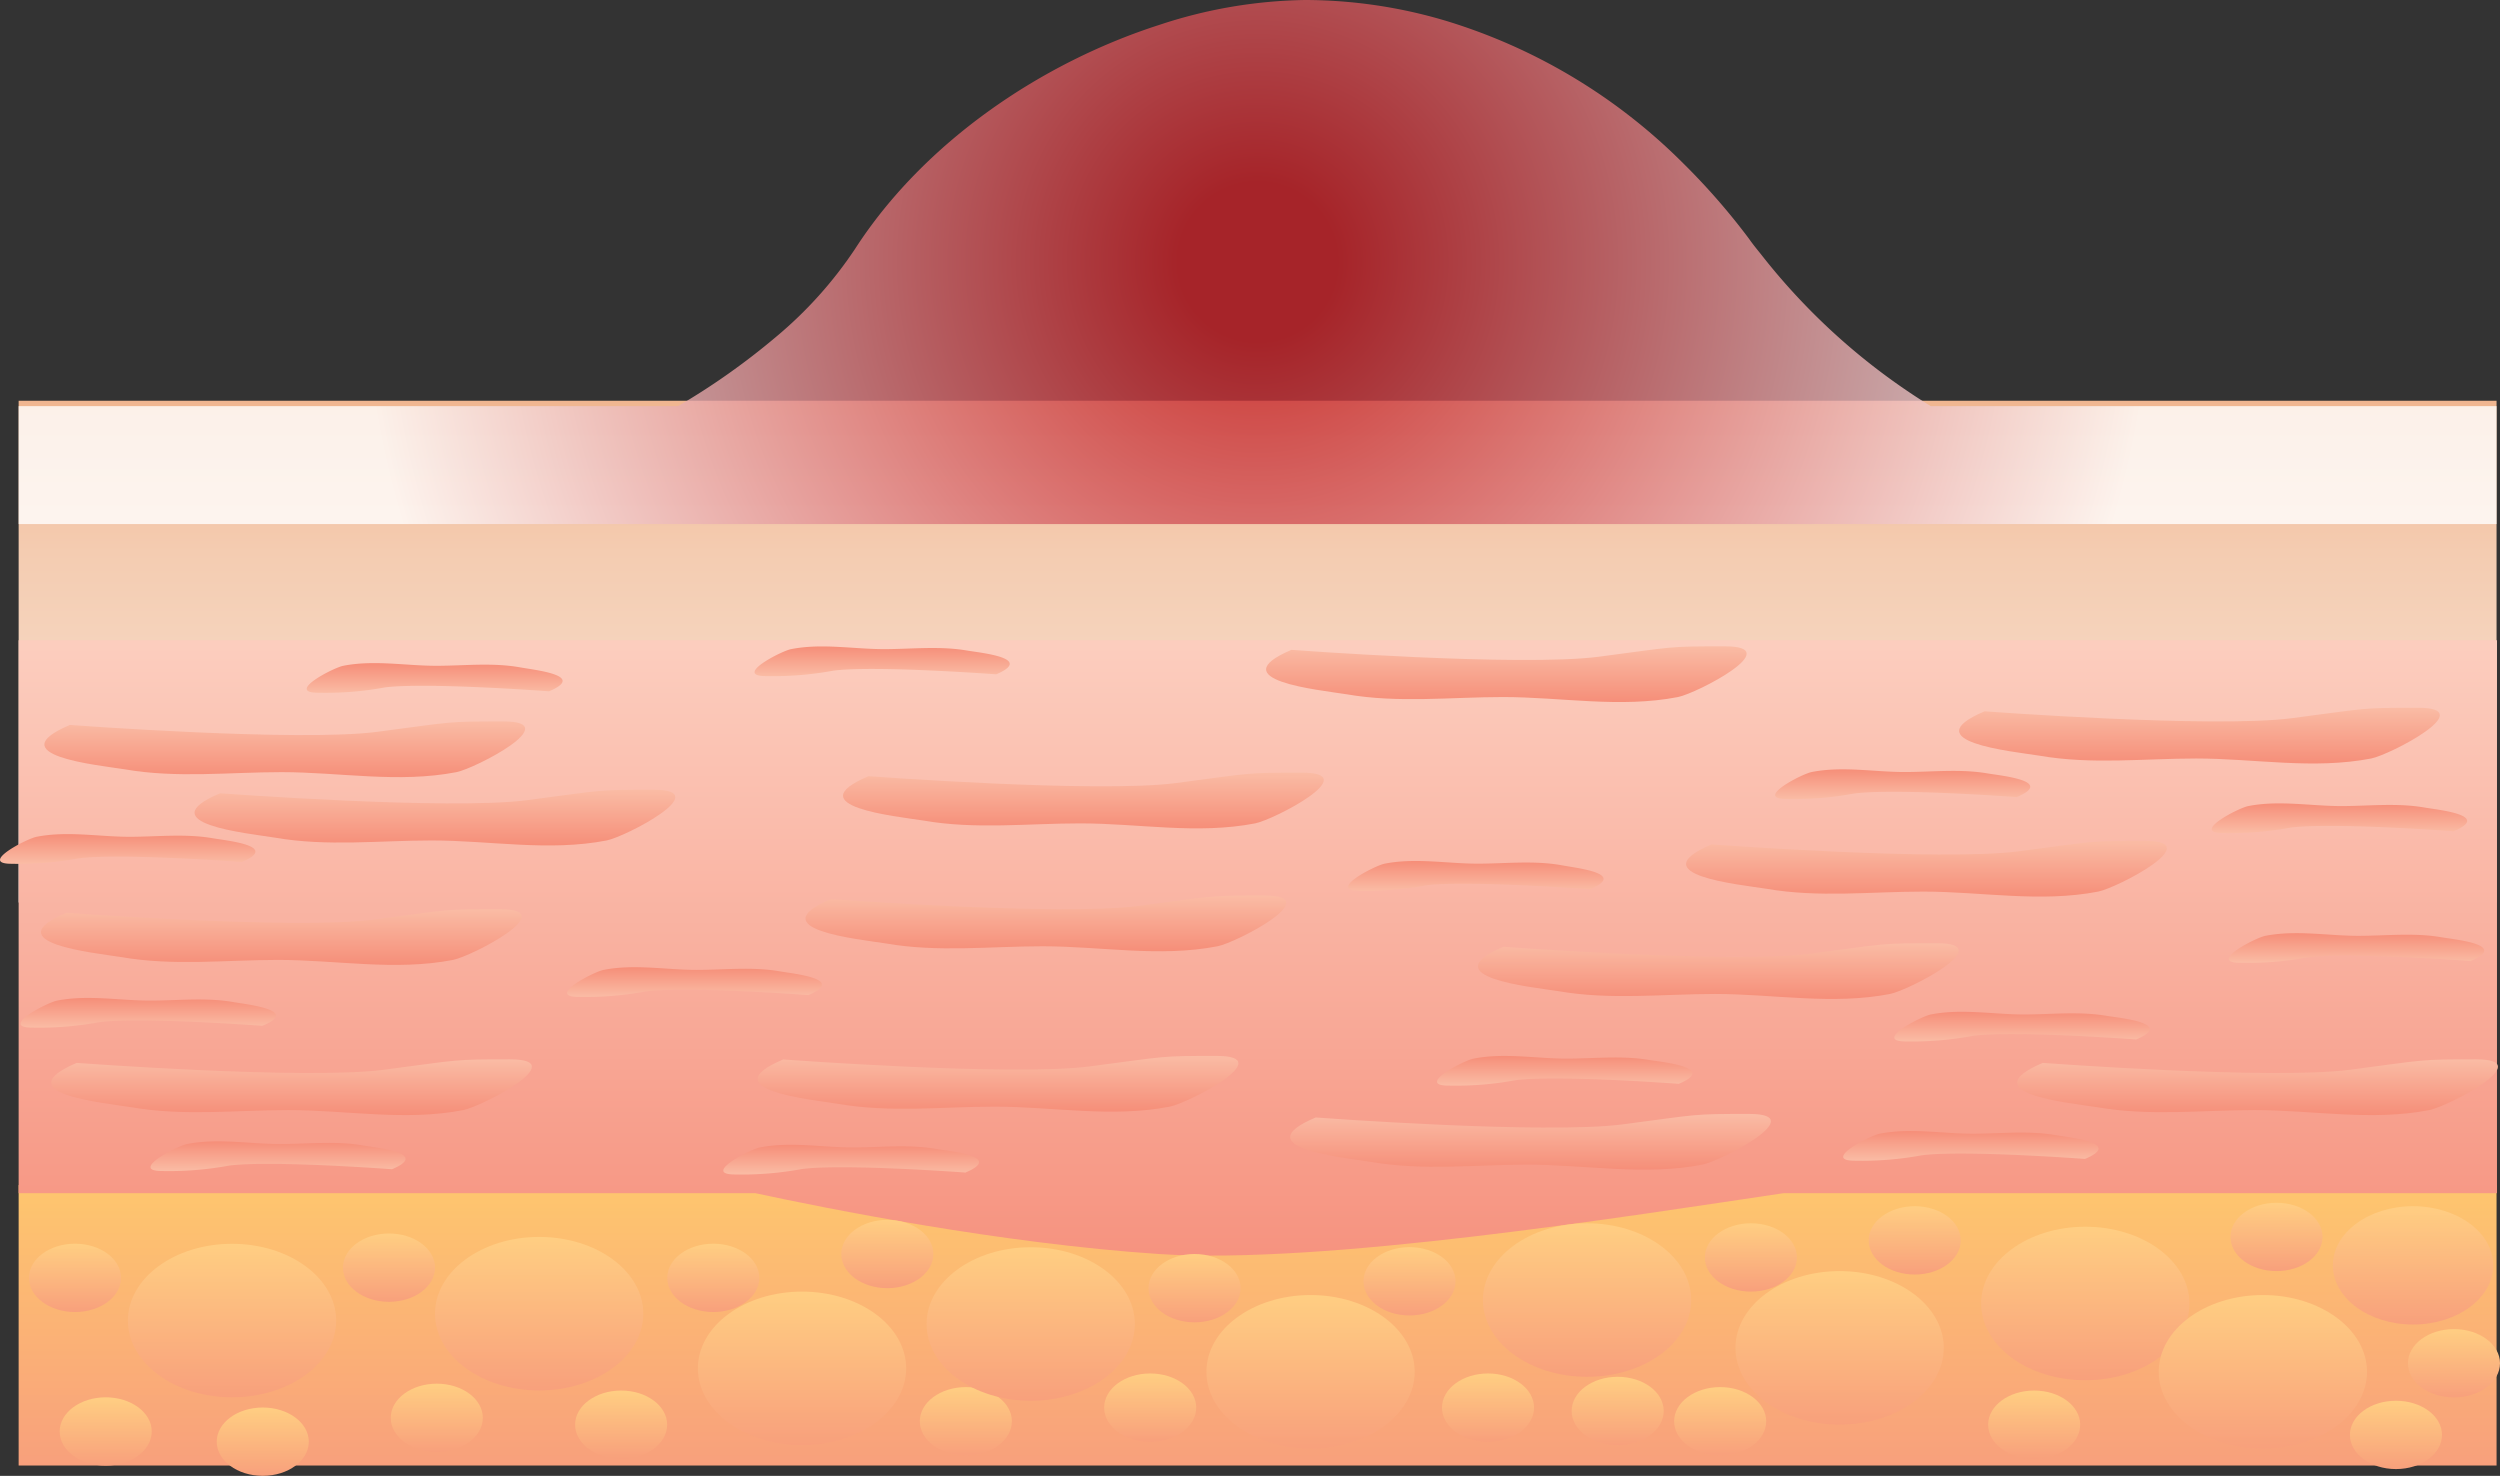 <svg xmlns="http://www.w3.org/2000/svg" xmlns:xlink="http://www.w3.org/1999/xlink" viewBox="0 0 240.05 141.71"><rect x="0" y="0" width="240.05" height="141.71" fill="#333333" stroke="none"/><defs><style>.cls-1{isolation:isolate;}.cls-2{fill:url(#linear-gradient);}.cls-3{fill:url(#linear-gradient-2);}.cls-4{fill:url(#linear-gradient-3);}.cls-5{fill:url(#linear-gradient-4);}.cls-6{opacity:0.8;mix-blend-mode:multiply;fill:url(#radial-gradient);}.cls-7{fill:url(#linear-gradient-5);}.cls-8{fill:url(#linear-gradient-6);}.cls-9{fill:url(#linear-gradient-7);}.cls-10{fill:url(#linear-gradient-8);}.cls-11{fill:url(#linear-gradient-9);}.cls-12{fill:url(#linear-gradient-10);}.cls-13{fill:url(#linear-gradient-11);}.cls-14{fill:url(#linear-gradient-12);}.cls-15{fill:url(#linear-gradient-13);}.cls-16{fill:url(#linear-gradient-14);}.cls-17{fill:url(#linear-gradient-15);}.cls-18{fill:url(#linear-gradient-16);}.cls-19{fill:url(#linear-gradient-17);}.cls-20{fill:url(#linear-gradient-18);}.cls-21{fill:url(#linear-gradient-19);}.cls-22{fill:url(#linear-gradient-20);}.cls-23{fill:url(#linear-gradient-21);}.cls-24{fill:url(#linear-gradient-22);}.cls-25{fill:url(#linear-gradient-23);}.cls-26{fill:url(#linear-gradient-24);}.cls-27{fill:url(#linear-gradient-25);}.cls-28{fill:url(#linear-gradient-26);}.cls-29{fill:url(#linear-gradient-27);}.cls-30{fill:url(#linear-gradient-28);}.cls-31{fill:url(#linear-gradient-29);}.cls-32{fill:url(#linear-gradient-30);}.cls-33{fill:url(#linear-gradient-31);}.cls-34{fill:url(#linear-gradient-32);}.cls-35{fill:url(#linear-gradient-33);}.cls-36{fill:url(#linear-gradient-34);}.cls-37{fill:url(#linear-gradient-35);}.cls-38{fill:url(#linear-gradient-36);}.cls-39{fill:url(#linear-gradient-37);}.cls-40{fill:url(#linear-gradient-38);}.cls-41{fill:url(#linear-gradient-39);}.cls-42{fill:url(#linear-gradient-40);}.cls-43{fill:url(#linear-gradient-41);}.cls-44{fill:url(#linear-gradient-42);}.cls-45{fill:url(#linear-gradient-43);}.cls-46{fill:url(#linear-gradient-44);}.cls-47{fill:url(#linear-gradient-45);}.cls-48{fill:url(#linear-gradient-46);}.cls-49{fill:url(#linear-gradient-47);}.cls-50{fill:url(#linear-gradient-48);}.cls-51{fill:url(#linear-gradient-49);}.cls-52{fill:url(#linear-gradient-50);}.cls-53{fill:url(#linear-gradient-51);}.cls-54{fill:url(#linear-gradient-52);}.cls-55{fill:url(#linear-gradient-53);}.cls-56{fill:url(#linear-gradient-54);}.cls-57{fill:url(#linear-gradient-55);}.cls-58{fill:url(#linear-gradient-56);}.cls-59{fill:url(#linear-gradient-57);}.cls-60{fill:url(#linear-gradient-58);}.cls-61{fill:url(#linear-gradient-59);}.cls-62{fill:url(#linear-gradient-60);}.cls-63{fill:url(#linear-gradient-61);}.cls-64{fill:url(#linear-gradient-62);}.cls-65{fill:url(#linear-gradient-63);}</style><linearGradient id="linear-gradient" x1="120.76" y1="86.65" x2="120.76" y2="38.48" gradientUnits="userSpaceOnUse"><stop offset="0" stop-color="#fff"/><stop offset="0.07" stop-color="#fefaf8"/><stop offset="0.17" stop-color="#fbeee4"/><stop offset="0.29" stop-color="#f6d9c4"/><stop offset="0.3" stop-color="#f6d7c1"/><stop offset="0.49" stop-color="#f5d4bd"/><stop offset="0.7" stop-color="#f4ccb1"/><stop offset="0.9" stop-color="#f2be9c"/><stop offset="1" stop-color="#f0b690"/></linearGradient><linearGradient id="linear-gradient-2" x1="120.76" y1="140.73" x2="120.76" y2="113.79" gradientUnits="userSpaceOnUse"><stop offset="0" stop-color="#f8a07c"/><stop offset="1" stop-color="#fec66e"/></linearGradient><linearGradient id="linear-gradient-3" x1="43.81" y1="105.22" x2="43.81" y2="105.23" gradientUnits="userSpaceOnUse"><stop offset="0" stop-color="#f5a4c7"/><stop offset="1" stop-color="#f0b690"/></linearGradient><linearGradient id="linear-gradient-4" x1="77.16" y1="-193.62" x2="77.16" y2="-193.62" gradientTransform="matrix(1, 0.05, -0.05, 1, 0.54, 286.39)" xlink:href="#linear-gradient-3"/><radialGradient id="radial-gradient" cx="120.76" cy="25.16" r="85.98" gradientUnits="userSpaceOnUse"><stop offset="0.09" stop-color="#c32127"/><stop offset="1" stop-color="#fff"/></radialGradient><linearGradient id="linear-gradient-5" x1="120.76" y1="60.96" x2="120.76" y2="141.48" gradientUnits="userSpaceOnUse"><stop offset="0" stop-color="#fccebf"/><stop offset="1" stop-color="#f47e69"/></linearGradient><linearGradient id="linear-gradient-6" x1="27.34" y1="69.24" x2="27.34" y2="76.54" gradientUnits="userSpaceOnUse"><stop offset="0" stop-color="#fabca5"/><stop offset="1" stop-color="#f47e69"/></linearGradient><linearGradient id="linear-gradient-7" x1="41.76" y1="75.79" x2="41.76" y2="83.09" xlink:href="#linear-gradient-6"/><linearGradient id="linear-gradient-8" x1="27.01" y1="87.26" x2="27.01" y2="94.56" xlink:href="#linear-gradient-6"/><linearGradient id="linear-gradient-9" x1="95.83" y1="101.35" x2="95.83" y2="108.66" xlink:href="#linear-gradient-6"/><linearGradient id="linear-gradient-10" x1="27.99" y1="101.68" x2="27.99" y2="108.98" xlink:href="#linear-gradient-6"/><linearGradient id="linear-gradient-11" x1="184.97" y1="80.71" x2="184.97" y2="88.01" xlink:href="#linear-gradient-6"/><linearGradient id="linear-gradient-12" x1="216.76" y1="101.68" x2="216.76" y2="108.98" xlink:href="#linear-gradient-6"/><linearGradient id="linear-gradient-13" x1="164.98" y1="90.54" x2="164.98" y2="97.84" xlink:href="#linear-gradient-6"/><linearGradient id="linear-gradient-14" x1="146.96" y1="106.93" x2="146.96" y2="114.23" xlink:href="#linear-gradient-6"/><linearGradient id="linear-gradient-15" x1="211.19" y1="67.93" x2="211.19" y2="75.23" xlink:href="#linear-gradient-6"/><linearGradient id="linear-gradient-16" x1="144.66" y1="62.03" x2="144.66" y2="69.33" xlink:href="#linear-gradient-6"/><linearGradient id="linear-gradient-17" x1="104.03" y1="74.15" x2="104.03" y2="81.45" xlink:href="#linear-gradient-6"/><linearGradient id="linear-gradient-18" x1="-10996.9" y1="304.07" x2="-10996.9" y2="307.95" gradientTransform="translate(-10930.23 399.82) rotate(180)" xlink:href="#linear-gradient-6"/><linearGradient id="linear-gradient-19" x1="-10956.91" y1="287.35" x2="-10956.91" y2="291.23" gradientTransform="translate(-10930.23 399.82) rotate(180)" xlink:href="#linear-gradient-6"/><linearGradient id="linear-gradient-20" x1="-10944.46" y1="301.12" x2="-10944.46" y2="305" gradientTransform="translate(-10930.23 399.82) rotate(180)" xlink:href="#linear-gradient-6"/><linearGradient id="linear-gradient-21" x1="-10942.49" y1="316.85" x2="-10942.49" y2="320.73" gradientTransform="translate(-10930.23 399.82) rotate(180)" xlink:href="#linear-gradient-6"/><linearGradient id="linear-gradient-22" x1="-11080.47" y1="295.55" x2="-11080.47" y2="299.43" gradientTransform="translate(-10930.23 399.82) rotate(180)" xlink:href="#linear-gradient-6"/><linearGradient id="linear-gradient-23" x1="-11156.5" y1="307.35" x2="-11156.5" y2="311.22" gradientTransform="translate(-10930.23 399.82) rotate(180)" xlink:href="#linear-gradient-6"/><linearGradient id="linear-gradient-24" x1="-11112.91" y1="323.08" x2="-11112.91" y2="326.96" gradientTransform="translate(-10930.23 399.82) rotate(180)" xlink:href="#linear-gradient-6"/><linearGradient id="linear-gradient-25" x1="-11071.95" y1="314.23" x2="-11071.95" y2="318.11" gradientTransform="translate(-10930.23 399.82) rotate(180)" xlink:href="#linear-gradient-6"/><linearGradient id="linear-gradient-26" x1="-11124.38" y1="299.81" x2="-11124.38" y2="303.69" gradientTransform="translate(-10930.23 399.82) rotate(180)" xlink:href="#linear-gradient-6"/><linearGradient id="linear-gradient-27" x1="-11154.86" y1="319.8" x2="-11154.86" y2="323.68" gradientTransform="translate(-10930.23 399.82) rotate(180)" xlink:href="#linear-gradient-6"/><linearGradient id="linear-gradient-28" x1="-11119.47" y1="288.34" x2="-11119.47" y2="292.22" gradientTransform="translate(-10930.23 399.82) rotate(180)" xlink:href="#linear-gradient-6"/><linearGradient id="linear-gradient-29" x1="-11011.97" y1="287.03" x2="-11011.97" y2="290.91" gradientTransform="translate(-10930.23 399.82) rotate(180)" xlink:href="#linear-gradient-6"/><linearGradient id="linear-gradient-30" x1="-11014.92" y1="334.87" x2="-11014.92" y2="338.75" gradientTransform="translate(-10930.23 399.82) rotate(180)" xlink:href="#linear-gradient-6"/><linearGradient id="linear-gradient-31" x1="-10971.99" y1="333.24" x2="-10971.99" y2="337.12" gradientTransform="translate(-10930.23 399.82) rotate(180)" xlink:href="#linear-gradient-6"/><linearGradient id="linear-gradient-32" x1="100.42" y1="85.95" x2="100.42" y2="93.25" xlink:href="#linear-gradient-6"/><linearGradient id="linear-gradient-33" x1="22.28" y1="134.17" x2="22.28" y2="119.43" gradientUnits="userSpaceOnUse"><stop offset="0" stop-color="#f8a07c"/><stop offset="1" stop-color="#ffce82"/></linearGradient><linearGradient id="linear-gradient-34" x1="51.77" y1="133.52" x2="51.77" y2="118.77" xlink:href="#linear-gradient-33"/><linearGradient id="linear-gradient-35" x1="77.01" y1="138.76" x2="77.01" y2="124.01" xlink:href="#linear-gradient-33"/><linearGradient id="linear-gradient-36" x1="59.64" y1="140.07" x2="59.64" y2="133.52" xlink:href="#linear-gradient-33"/><linearGradient id="linear-gradient-37" x1="41.94" y1="139.42" x2="41.94" y2="132.86" xlink:href="#linear-gradient-33"/><linearGradient id="linear-gradient-38" x1="37.35" y1="125" x2="37.35" y2="118.44" xlink:href="#linear-gradient-33"/><linearGradient id="linear-gradient-39" x1="10.15" y1="140.73" x2="10.15" y2="134.17" xlink:href="#linear-gradient-33"/><linearGradient id="linear-gradient-40" x1="25.23" y1="141.71" x2="25.23" y2="135.16" xlink:href="#linear-gradient-33"/><linearGradient id="linear-gradient-41" x1="68.49" y1="125.98" x2="68.49" y2="119.43" xlink:href="#linear-gradient-33"/><linearGradient id="linear-gradient-42" x1="85.2" y1="123.69" x2="85.2" y2="117.13" xlink:href="#linear-gradient-33"/><linearGradient id="linear-gradient-43" x1="92.74" y1="139.75" x2="92.74" y2="133.19" xlink:href="#linear-gradient-33"/><linearGradient id="linear-gradient-44" x1="110.44" y1="138.43" x2="110.44" y2="131.88" xlink:href="#linear-gradient-33"/><linearGradient id="linear-gradient-45" x1="114.7" y1="126.96" x2="114.7" y2="120.41" xlink:href="#linear-gradient-33"/><linearGradient id="linear-gradient-46" x1="135.34" y1="126.31" x2="135.34" y2="119.75" xlink:href="#linear-gradient-33"/><linearGradient id="linear-gradient-47" x1="142.88" y1="138.43" x2="142.88" y2="131.88" xlink:href="#linear-gradient-33"/><linearGradient id="linear-gradient-48" x1="165.17" y1="139.75" x2="165.17" y2="133.19" xlink:href="#linear-gradient-33"/><linearGradient id="linear-gradient-49" x1="155.33" y1="138.76" x2="155.33" y2="132.21" xlink:href="#linear-gradient-33"/><linearGradient id="linear-gradient-50" x1="168.12" y1="124.01" x2="168.12" y2="117.46" xlink:href="#linear-gradient-33"/><linearGradient id="linear-gradient-51" x1="195.32" y1="140.07" x2="195.32" y2="133.52" xlink:href="#linear-gradient-33"/><linearGradient id="linear-gradient-52" x1="218.59" y1="122.05" x2="218.59" y2="115.49" xlink:href="#linear-gradient-33"/><linearGradient id="linear-gradient-53" x1="235.63" y1="134.17" x2="235.63" y2="127.62" xlink:href="#linear-gradient-33"/><linearGradient id="linear-gradient-54" x1="230.06" y1="141.06" x2="230.06" y2="134.5" xlink:href="#linear-gradient-33"/><linearGradient id="linear-gradient-55" x1="7.2" y1="125.98" x2="7.2" y2="119.43" xlink:href="#linear-gradient-33"/><linearGradient id="linear-gradient-56" x1="183.85" y1="122.38" x2="183.85" y2="115.82" xlink:href="#linear-gradient-33"/><linearGradient id="linear-gradient-57" x1="98.97" y1="134.5" x2="98.97" y2="119.75" xlink:href="#linear-gradient-33"/><linearGradient id="linear-gradient-58" x1="125.84" y1="139.09" x2="125.84" y2="124.34" xlink:href="#linear-gradient-33"/><linearGradient id="linear-gradient-59" x1="152.39" y1="132.21" x2="152.39" y2="117.46" xlink:href="#linear-gradient-33"/><linearGradient id="linear-gradient-60" x1="176.64" y1="136.8" x2="176.64" y2="122.05" xlink:href="#linear-gradient-33"/><linearGradient id="linear-gradient-61" x1="200.23" y1="132.54" x2="200.23" y2="117.79" xlink:href="#linear-gradient-33"/><linearGradient id="linear-gradient-62" x1="217.28" y1="139.09" x2="217.28" y2="124.34" xlink:href="#linear-gradient-33"/><linearGradient id="linear-gradient-63" x1="231.7" y1="127.19" x2="231.7" y2="115.82" xlink:href="#linear-gradient-33"/></defs><title>HEMORROIDE</title><g class="cls-1"><g id="Layer_1" data-name="Layer 1"><rect class="cls-2" x="1.79" y="38.48" width="237.93" height="48.18"/><rect class="cls-3" x="1.79" y="113.79" width="237.93" height="26.93"/><path class="cls-4" d="M43.81,105.22h0Z"/><path class="cls-5" d="M88,97.18h0Z"/><path class="cls-6" d="M203.12,39H185.4a61.78,61.78,0,0,1-16.22-14.47c-.41-.52-.82-1-1.23-1.59a64.44,64.44,0,0,0-6.35-7.28A54.65,54.65,0,0,0,138.84,2a47.57,47.57,0,0,0-13.49-2,46.39,46.39,0,0,0-14,2.38C100.05,6,88.74,13.6,82.09,23.92a39.39,39.39,0,0,1-7.58,8.43A67.22,67.22,0,0,1,65.1,39H1.79V50.32H239.72V39Z"/><path class="cls-7" d="M71.44,61.48H1.79v53.09H72.53c6.87,1.48,23.57,4.83,38.72,5.84,15.84,1.06,45.08-3.63,60-5.84h68.51V61.48H178.37"/><path class="cls-8" d="M6.71,69.61s22,1.64,29.5.66,6.55-1,12.13-1c6,0-2.69,4.51-4.51,4.87-5.55,1.08-11.21,0-16.8,0-5,0-10.06.6-15.05-.27C9.31,73.45-.15,72.52,6.71,69.61Z"/><path class="cls-9" d="M21.13,76.17s22,1.64,29.5.66,6.55-1,12.13-1c6,0-2.69,4.51-4.51,4.87-5.55,1.08-11.21,0-16.8,0-5,0-10.06.6-15.05-.27C23.73,80,14.27,79.07,21.13,76.17Z"/><path class="cls-10" d="M6.38,87.64s22,1.64,29.5.66,6.55-1,12.13-1c6,0-2.69,4.51-4.51,4.87-5.55,1.08-11.21,0-16.8,0-5,0-10.06.6-15.05-.27C9,91.48-.48,90.54,6.38,87.64Z"/><path class="cls-11" d="M75.2,101.73s22,1.64,29.5.66,6.55-1,12.13-1c6,0-2.69,4.51-4.51,4.87-5.55,1.08-11.21,0-16.8,0-5,0-10.06.6-15.05-.27C77.81,105.57,68.34,104.63,75.2,101.73Z"/><path class="cls-12" d="M7.36,102.06s22,1.64,29.5.66,6.55-1,12.13-1c6,0-2.69,4.51-4.51,4.87-5.55,1.08-11.21,0-16.8,0-5,0-10.06.6-15.05-.27C10,105.9.5,105,7.36,102.06Z"/><path class="cls-13" d="M164.35,81.08s22,1.64,29.5.66,6.55-1,12.13-1c6,0-2.69,4.51-4.51,4.87-5.55,1.08-11.21,0-16.8,0-5,0-10.06.6-15.05-.27C166.95,84.92,157.48,84,164.35,81.08Z"/><path class="cls-14" d="M196.14,102.06s22,1.64,29.5.66,6.55-1,12.13-1c6,0-2.69,4.51-4.51,4.87-5.55,1.08-11.21,0-16.8,0-5,0-10.06.6-15.05-.27C198.74,105.9,189.27,105,196.14,102.06Z"/><path class="cls-15" d="M144.36,90.91s22,1.64,29.5.66,6.55-1,12.13-1c6,0-2.69,4.51-4.51,4.87-5.55,1.08-11.21,0-16.8,0-5,0-10.06.6-15.05-.27C147,94.76,137.49,93.82,144.36,90.91Z"/><path class="cls-16" d="M126.33,107.3s22,1.64,29.5.66,6.55-1,12.13-1c6,0-2.69,4.51-4.51,4.87-5.55,1.08-11.21,0-16.8,0-5,0-10.06.6-15.05-.27C128.93,111.14,119.47,110.21,126.33,107.3Z"/><path class="cls-17" d="M190.56,68.3s22,1.64,29.5.66,6.55-1,12.13-1c6,0-2.69,4.51-4.51,4.87-5.55,1.08-11.21,0-16.8,0-5,0-10.06.6-15.05-.27C193.17,72.14,183.7,71.21,190.56,68.3Z"/><path class="cls-18" d="M124,62.4s22,1.64,29.5.66,6.55-1,12.13-1c6,0-2.69,4.51-4.51,4.87-5.55,1.08-11.21,0-16.8,0-5,0-10.06.6-15.05-.27C126.64,66.24,117.17,65.31,124,62.4Z"/><path class="cls-19" d="M83.4,74.53s22,1.64,29.5.66,6.55-1,12.13-1c6,0-2.69,4.51-4.51,4.87-5.55,1.08-11.21,0-16.8,0-5,0-10.06.6-15.05-.27C86,78.37,76.53,77.43,83.4,74.53Z"/><path class="cls-20" d="M77.62,95.55S66,94.68,62,95.2a31.51,31.51,0,0,1-6.44.52c-3.19,0,1.43-2.4,2.4-2.59,2.95-.58,6,0,8.92,0,2.67,0,5.34-.32,8,.14C76.24,93.51,81.27,94,77.62,95.55Z"/><path class="cls-21" d="M37.64,112.27S26,111.4,22,111.92a31.51,31.51,0,0,1-6.44.52c-3.19,0,1.43-2.4,2.4-2.59,2.95-.58,6,0,8.92,0,2.67,0,5.34-.32,8,.14C36.26,110.23,41.29,110.72,37.64,112.27Z"/><path class="cls-22" d="M25.19,98.5s-11.67-.87-15.67-.35a31.51,31.51,0,0,1-6.44.52c-3.19,0,1.43-2.4,2.4-2.59,2.95-.58,6,0,8.92,0,2.67,0,5.34-.32,8,.14C23.8,96.46,28.84,97,25.19,98.5Z"/><path class="cls-23" d="M23.22,82.77s-11.67-.87-15.67-.35a31.51,31.51,0,0,1-6.44.52c-3.19,0,1.43-2.4,2.4-2.59,2.95-.58,6,0,8.92,0,2.67,0,5.34-.32,8,.14C21.84,80.73,26.87,81.23,23.22,82.77Z"/><path class="cls-24" d="M161.2,104.07s-11.67-.87-15.67-.35a31.51,31.51,0,0,1-6.44.52c-3.19,0,1.43-2.4,2.4-2.59,2.95-.58,6,0,8.92,0,2.67,0,5.34-.32,8,.14C159.81,102,164.84,102.53,161.2,104.07Z"/><path class="cls-25" d="M237.23,92.28s-11.67-.87-15.67-.35a31.51,31.51,0,0,1-6.44.52c-3.19,0,1.43-2.4,2.4-2.59,2.95-.58,6,0,8.92,0,2.67,0,5.34-.32,8,.14C235.85,90.23,240.88,90.73,237.23,92.28Z"/><path class="cls-26" d="M193.64,76.54S182,75.67,178,76.2a31.51,31.51,0,0,1-6.44.52c-3.19,0,1.43-2.4,2.4-2.59,2.95-.58,6,0,8.92,0,2.67,0,5.34-.32,8,.14C192.26,74.5,197.29,75,193.64,76.54Z"/><path class="cls-27" d="M152.67,85.39S141,84.52,137,85a31.51,31.51,0,0,1-6.44.52c-3.19,0,1.43-2.4,2.4-2.59,2.95-.58,6,0,8.92,0,2.67,0,5.34-.32,8,.14C151.29,83.35,156.32,83.85,152.67,85.39Z"/><path class="cls-28" d="M205.11,99.81s-11.67-.87-15.67-.35A31.51,31.51,0,0,1,183,100c-3.19,0,1.43-2.4,2.4-2.59,2.95-.58,6,0,8.92,0,2.67,0,5.34-.32,8,.14C203.73,97.77,208.76,98.27,205.11,99.81Z"/><path class="cls-29" d="M235.59,79.82s-11.67-.87-15.67-.35a31.51,31.51,0,0,1-6.44.52c-3.19,0,1.43-2.4,2.4-2.59,2.95-.58,6,0,8.92,0,2.67,0,5.34-.32,8,.14C234.21,77.78,239.24,78.28,235.59,79.82Z"/><path class="cls-30" d="M200.2,111.28s-11.67-.87-15.67-.35a31.51,31.51,0,0,1-6.44.52c-3.19,0,1.43-2.4,2.4-2.59,2.95-.58,6,0,8.92,0,2.67,0,5.34-.32,8,.14C198.81,109.24,203.84,109.74,200.2,111.28Z"/><path class="cls-31" d="M92.7,112.59S81,111.72,77,112.25a31.51,31.51,0,0,1-6.44.52c-3.19,0,1.43-2.4,2.4-2.59,2.95-.58,6,0,8.92,0,2.67,0,5.34-.32,8,.14C91.32,110.55,96.35,111.05,92.7,112.59Z"/><path class="cls-32" d="M95.65,64.75S84,63.88,80,64.4a31.51,31.51,0,0,1-6.44.52c-3.19,0,1.43-2.4,2.4-2.59,2.95-.58,6,0,8.92,0,2.67,0,5.34-.32,8,.14C94.27,62.7,99.3,63.2,95.65,64.75Z"/><path class="cls-33" d="M52.72,66.38S41.05,65.51,37,66a31.51,31.51,0,0,1-6.44.52c-3.19,0,1.43-2.4,2.4-2.59,2.95-.58,6,0,8.92,0,2.67,0,5.34-.32,8,.14C51.33,64.34,56.37,64.84,52.72,66.38Z"/><path class="cls-34" d="M79.79,86.33s22,1.64,29.5.66,6.55-1,12.13-1c6,0-2.69,4.51-4.51,4.87-5.55,1.08-11.21,0-16.8,0-5,0-10.06.6-15.05-.27C82.4,90.17,72.93,89.23,79.79,86.33Z"/><ellipse class="cls-35" cx="22.28" cy="126.8" rx="10" ry="7.37"/><ellipse class="cls-36" cx="51.77" cy="126.14" rx="10" ry="7.37"/><ellipse class="cls-37" cx="77.01" cy="131.39" rx="10" ry="7.37"/><ellipse class="cls-38" cx="59.64" cy="136.8" rx="4.42" ry="3.28"/><ellipse class="cls-39" cx="41.94" cy="136.14" rx="4.42" ry="3.28"/><ellipse class="cls-40" cx="37.35" cy="121.72" rx="4.42" ry="3.28"/><ellipse class="cls-41" cx="10.15" cy="137.45" rx="4.42" ry="3.28"/><ellipse class="cls-42" cx="25.23" cy="138.43" rx="4.42" ry="3.28"/><ellipse class="cls-43" cx="68.49" cy="122.7" rx="4.42" ry="3.28"/><ellipse class="cls-44" cx="85.2" cy="120.41" rx="4.42" ry="3.28"/><ellipse class="cls-45" cx="92.74" cy="136.47" rx="4.42" ry="3.28"/><ellipse class="cls-46" cx="110.44" cy="135.16" rx="4.42" ry="3.28"/><ellipse class="cls-47" cx="114.7" cy="123.69" rx="4.42" ry="3.28"/><ellipse class="cls-48" cx="135.34" cy="123.03" rx="4.42" ry="3.28"/><ellipse class="cls-49" cx="142.88" cy="135.16" rx="4.42" ry="3.28"/><ellipse class="cls-50" cx="165.17" cy="136.47" rx="4.42" ry="3.28"/><ellipse class="cls-51" cx="155.33" cy="135.48" rx="4.42" ry="3.28"/><ellipse class="cls-52" cx="168.12" cy="120.74" rx="4.42" ry="3.28"/><ellipse class="cls-53" cx="195.32" cy="136.8" rx="4.42" ry="3.28"/><ellipse class="cls-54" cx="218.59" cy="118.77" rx="4.42" ry="3.28"/><ellipse class="cls-55" cx="235.63" cy="130.9" rx="4.42" ry="3.28"/><ellipse class="cls-56" cx="230.06" cy="137.78" rx="4.42" ry="3.28"/><ellipse class="cls-57" cx="7.2" cy="122.7" rx="4.42" ry="3.28"/><ellipse class="cls-58" cx="183.85" cy="119.1" rx="4.42" ry="3.28"/><ellipse class="cls-59" cx="98.97" cy="127.13" rx="10" ry="7.37"/><ellipse class="cls-60" cx="125.84" cy="131.72" rx="10" ry="7.37"/><ellipse class="cls-61" cx="152.39" cy="124.83" rx="10" ry="7.37"/><ellipse class="cls-62" cx="176.64" cy="129.42" rx="10" ry="7.37"/><ellipse class="cls-63" cx="200.23" cy="125.16" rx="10" ry="7.37"/><ellipse class="cls-64" cx="217.28" cy="131.72" rx="10" ry="7.37"/><ellipse class="cls-65" cx="231.7" cy="121.5" rx="7.7" ry="5.68"/></g></g></svg>